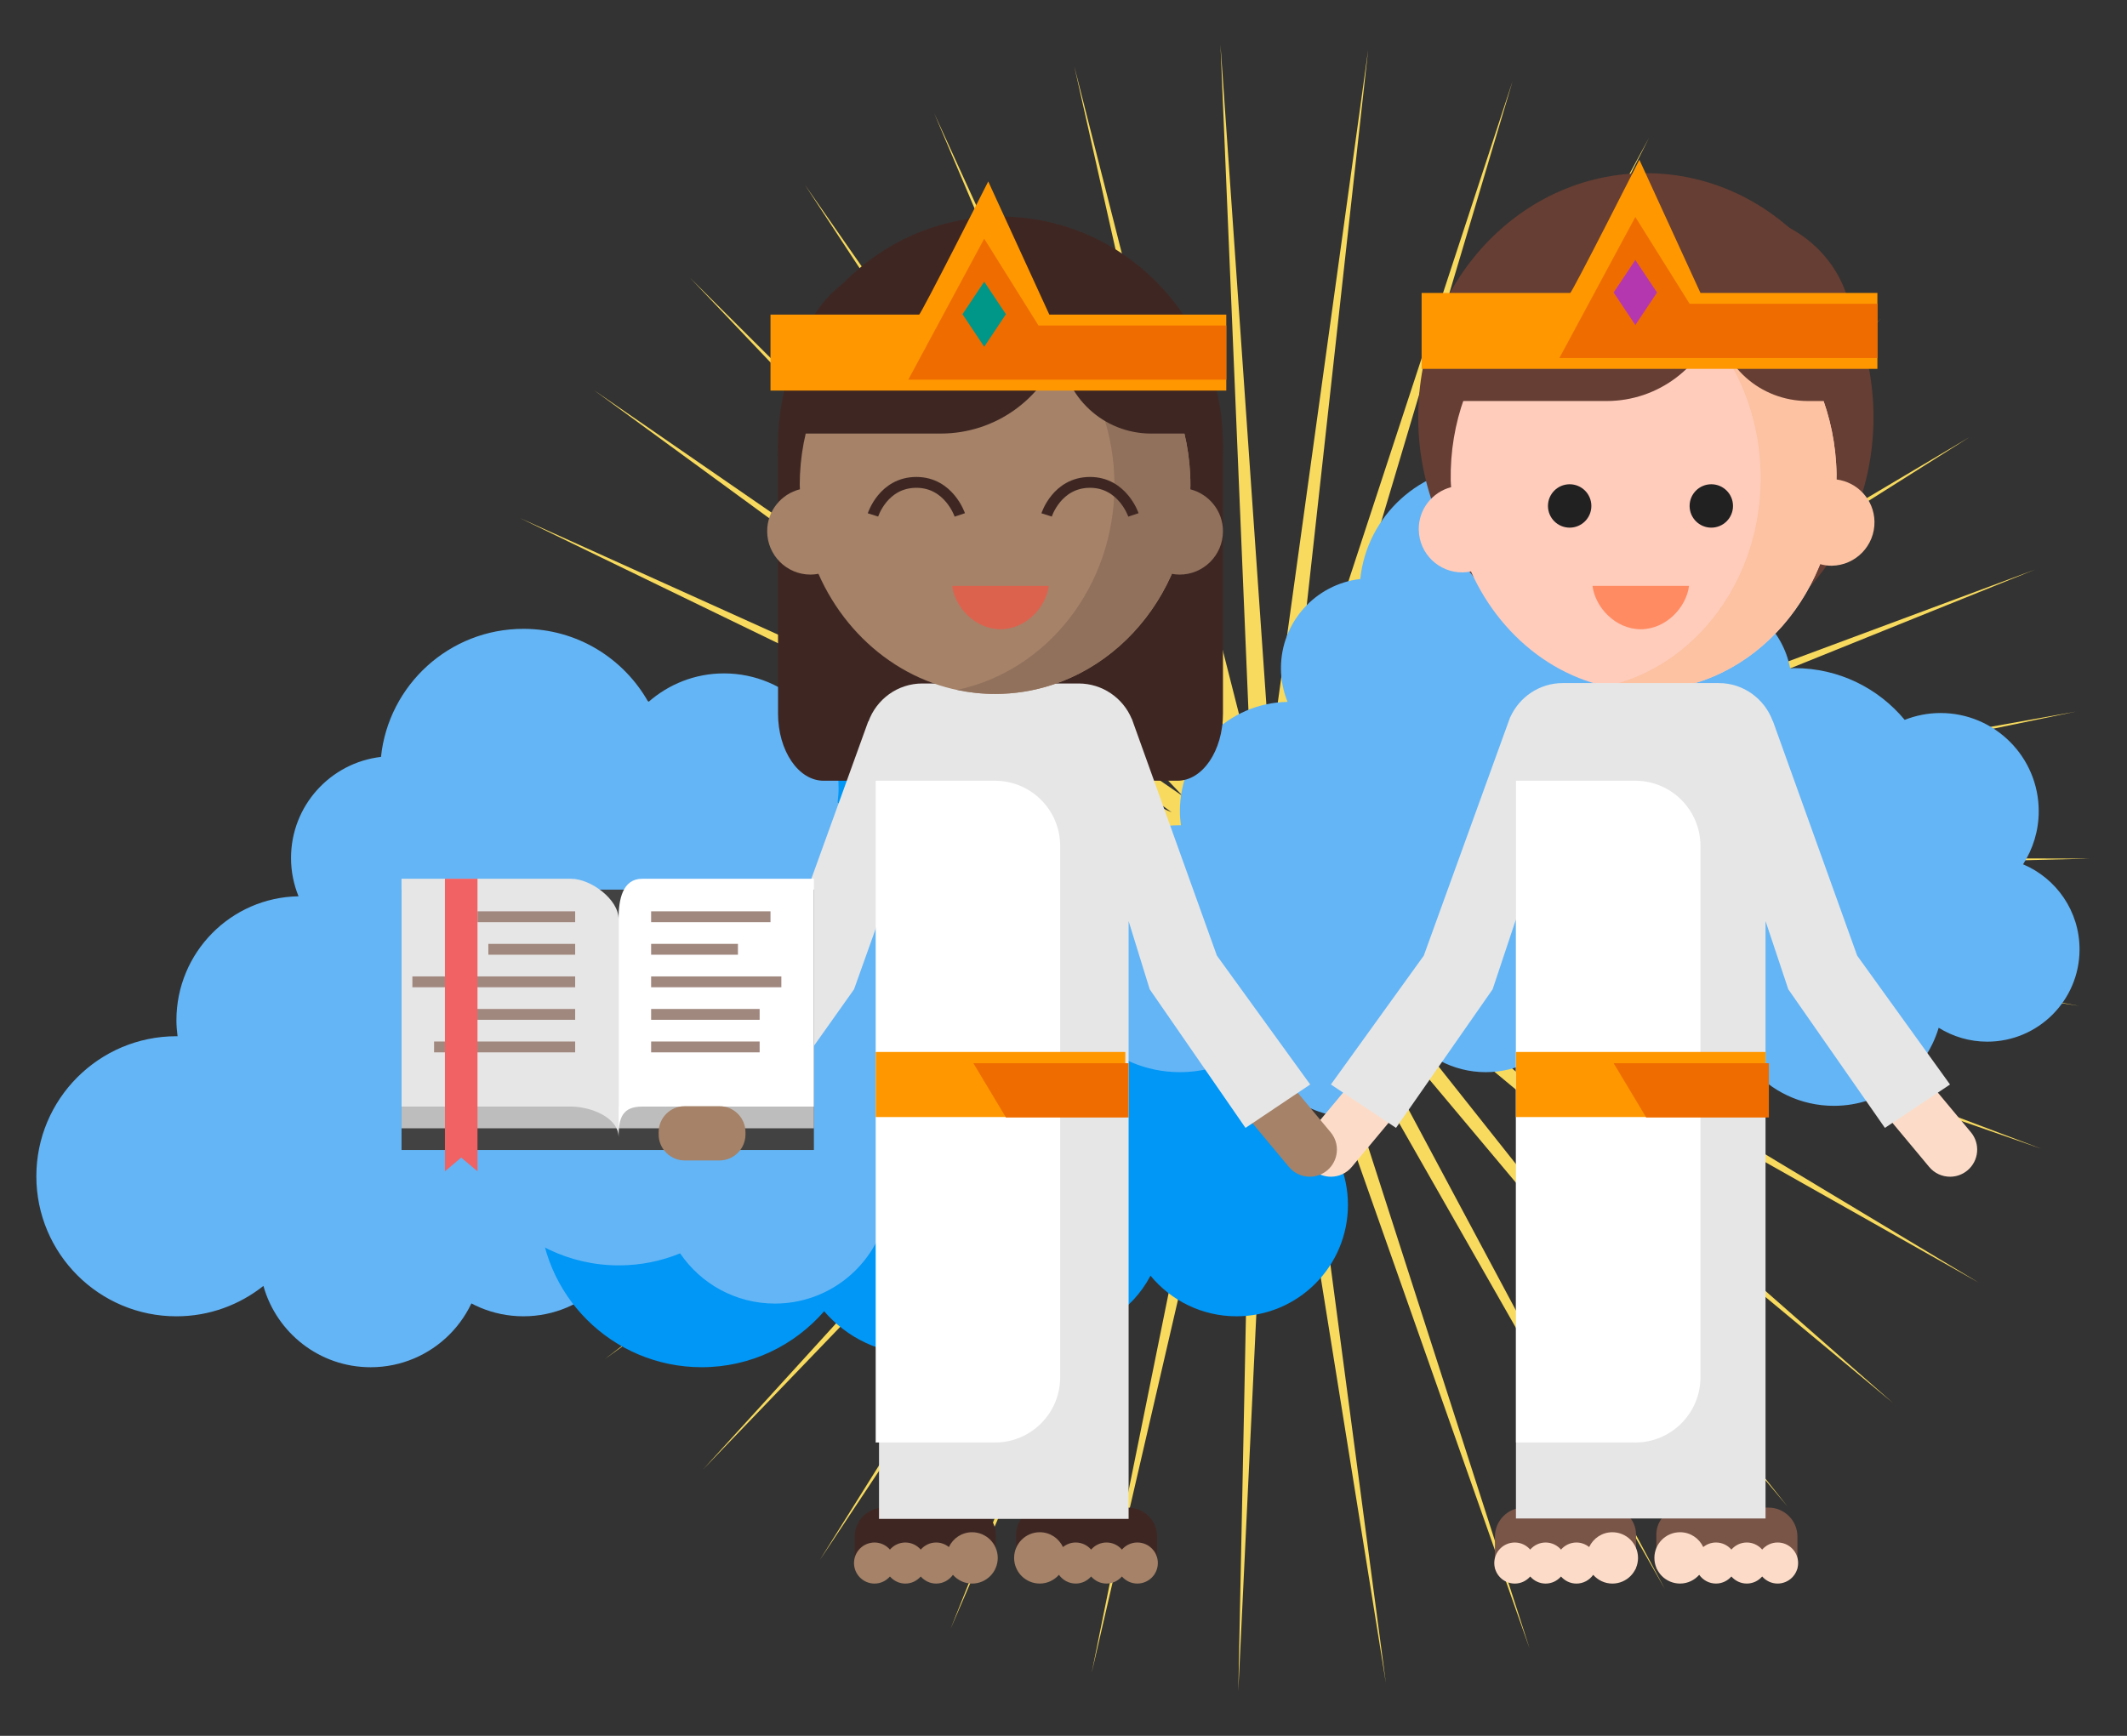 <?xml version="1.0" encoding="utf-8"?>
<!-- Generator: Adobe Illustrator 16.0.0, SVG Export Plug-In . SVG Version: 6.00 Build 0)  -->
<!DOCTYPE svg PUBLIC "-//W3C//DTD SVG 1.1//EN" "http://www.w3.org/Graphics/SVG/1.1/DTD/svg11.dtd">
<svg version="1.1" id="Layer_1" xmlns="http://www.w3.org/2000/svg" xmlns:xlink="http://www.w3.org/1999/xlink" x="0px" y="0px"
	 width="196px" height="160px" viewBox="0 0 196 160" enable-background="new 0 0 196 160" xml:space="preserve">
<rect x="0" y="0" width="196" height="160" fill="#333333" stroke="none"/>
<g>
	<polygon fill="#F7DA5E" points="126.755,80.759 192.65,79.141 126.735,78.95 191.283,65.592 126.394,77.173 187.518,52.504 
		125.739,75.486 181.477,40.299 124.794,73.943 173.354,29.37 123.589,72.594 163.409,20.066 122.163,71.481 151.963,12.687 
		120.56,70.641 139.384,7.471 118.833,70.101 126.075,4.584 117.038,69.877 112.465,4.121 115.231,69.978 98.99,6.095 
		113.472,70.399 86.085,10.443 111.815,71.128 74.164,17.025 110.316,72.142 63.609,25.631 109.022,73.406 54.761,35.983 
		107.975,74.881 47.903,47.749 107.208,76.52 43.257,60.549 106.745,78.269 40.971,73.974 106.603,80.073 41.118,87.591 
		106.784,81.874 43.694,100.963 107.284,83.612 48.617,113.661 108.087,85.233 55.728,125.275 109.166,86.686 64.798,135.432 
		110.487,87.921 75.537,143.807 112.009,88.902 87.598,150.13 113.68,89.594 100.595,154.198 115.448,89.979 114.108,155.879 
		117.256,90.04 127.705,155.122 119.047,89.778 140.948,151.948 120.761,89.2 153.412,146.459 122.345,88.326 164.695,138.835 
		123.747,87.182 174.436,129.319 124.923,85.807 182.32,118.215 125.834,84.244 188.096,105.882 126.451,82.543 191.576,92.717 	"/>
	<g id="XMLID_198_">
		<circle id="XMLID_214_" fill="#64B5F6" cx="48.233" cy="111.061" r="10.267"/>
		<path fill="#0097F6" d="M114.042,100.798c0.125-0.569,0.195-1.158,0.195-1.765c0-4.537-3.678-8.215-8.214-8.215
			c-0.174,0-0.344,0.016-0.516,0.026c-0.816-2.488-2.554-4.558-4.814-5.8c0.021-0.323,0.049-0.644,0.049-0.973
			c0-8.263-6.698-14.961-14.961-14.961s-14.961,6.698-14.961,14.961c0,4.209,1.744,8.006,4.542,10.725
			c-0.984,1.141-1.75,2.476-2.224,3.943c-2.41-1.662-5.328-2.639-8.478-2.639c-8.264,0-14.962,6.697-14.962,14.961
			c0,8.262,6.698,14.961,14.962,14.961c4.508,0,8.54-2.003,11.283-5.157c2.098,2.436,5.198,3.983,8.664,3.983
			c2.925,0,5.585-1.106,7.607-2.912c1.413,0.732,3.013,1.152,4.714,1.152c3.949,0,7.371-2.232,9.089-5.5
			c1.883,2.284,4.734,3.74,7.926,3.74c5.67,0,10.268-4.598,10.268-10.268C124.212,105.423,119.667,100.852,114.042,100.798z"/>
		<path fill="#64B5F6" d="M95.046,97.499c0.263-1.11,0.417-2.263,0.417-3.454c0-8.262-6.698-14.96-14.961-14.96
			c-0.156,0-0.307,0.019-0.461,0.023c-0.379-2.022-1.407-3.811-2.858-5.152c0.055-0.435,0.092-0.875,0.092-1.325
			c0-5.833-4.728-10.561-10.561-10.561c-2.675,0-5.11,1.002-6.971,2.642c-2.261-4.025-6.565-6.749-11.511-6.749
			c-6.818,0-12.427,5.17-13.125,11.804c-4.667,0.544-8.29,4.505-8.29,9.318c0,1.25,0.249,2.439,0.692,3.53
			c-6.23,0.102-11.253,5.176-11.253,11.431c0,0.5,0.043,0.989,0.105,1.472c-0.036,0-0.07-0.005-0.105-0.005
			c-7.129,0-12.907,5.779-12.907,12.908s5.778,12.908,12.907,12.908c3.032,0,5.813-1.053,8.017-2.802
			c1.211,4.322,5.17,7.496,9.878,7.496c5.671,0,10.268-4.598,10.268-10.268c0-1.36-0.271-2.656-0.751-3.844
			c0.637-0.188,1.254-0.418,1.853-0.686c2.744,3.304,6.882,5.41,11.513,5.41c1.996,0,3.897-0.398,5.638-1.108
			c1.9,2.793,5.104,4.628,8.737,4.628c4.864,0,8.95-3.293,10.175-7.769c1.866,2.571,4.886,4.249,8.305,4.249
			c5.671,0,10.268-4.597,10.268-10.268C100.156,102.578,98.099,99.278,95.046,97.499z"/>
	</g>
	<path fill="#64B5F6" d="M186.423,79.666c0.91-1.412,1.443-3.088,1.443-4.892c0-4.999-4.053-9.052-9.052-9.052
		c-1.166,0-2.276,0.228-3.3,0.63c-2.419-2.912-6.066-4.768-10.148-4.768c-0.137,0-0.27,0.017-0.406,0.021
		c-0.334-1.783-1.24-3.359-2.52-4.542c0.048-0.383,0.081-0.771,0.081-1.168c0-5.142-4.169-9.311-9.311-9.311
		c-2.358,0-4.505,0.884-6.146,2.329c-1.993-3.548-5.788-5.95-10.147-5.95c-6.011,0-10.956,4.558-11.571,10.406
		c-4.113,0.48-7.308,3.972-7.308,8.215c0,1.102,0.22,2.15,0.61,3.112c-5.493,0.089-9.921,4.563-9.921,10.078
		c0,0.441,0.038,0.872,0.093,1.298c-0.031,0-0.062-0.005-0.093-0.005c-6.284,0-11.379,5.095-11.379,11.379
		c0,6.285,5.095,11.38,11.379,11.38c2.673,0,5.125-0.928,7.067-2.471c1.067,3.811,4.557,6.608,8.709,6.608
		c3.616,0,6.728-2.126,8.178-5.192c1.264,0.671,2.705,1.055,4.235,1.055c1.466,0,2.846-0.356,4.071-0.975
		c2.413,3.106,6.174,5.113,10.412,5.113c3.974,0,7.529-1.766,9.948-4.546c1.85,2.147,4.583,3.511,7.639,3.511
		c4.565,0,8.417-3.035,9.661-7.195c1.301,0.807,2.83,1.281,4.473,1.281c4.698,0,8.507-3.809,8.507-8.507
		C191.628,83.98,189.481,80.955,186.423,79.666z"/>
	<g>
		<g>
			<g id="XMLID_298_">
				<path fill="#795548" d="M155.114,138.963h7.853c1.465,0,2.663,1.198,2.663,2.662v3.01h-13v-3.188
					C152.63,140.076,153.742,138.963,155.114,138.963z"/>
			</g>
			<path fill="#FCDCC8" d="M163.802,142.178c-0.568,0-1.072,0.256-1.419,0.653c-0.347-0.397-0.851-0.653-1.419-0.653
				c-0.568,0-1.072,0.256-1.419,0.653c-0.347-0.397-0.851-0.653-1.419-0.653c-0.446,0-0.852,0.161-1.175,0.42
				c-0.377-0.805-1.189-1.366-2.137-1.366c-1.307,0-2.365,1.06-2.365,2.366s1.059,2.365,2.365,2.365
				c0.706,0,1.333-0.315,1.766-0.806c0.342,0.486,0.906,0.806,1.545,0.806c0.569,0,1.073-0.256,1.419-0.653
				c0.347,0.397,0.851,0.653,1.419,0.653c0.569,0,1.073-0.256,1.419-0.653c0.347,0.397,0.851,0.653,1.419,0.653
				c1.045,0,1.893-0.848,1.893-1.893S164.847,142.178,163.802,142.178z"/>
		</g>
		<g>
			<g id="XMLID_247_">
				<path fill="#795548" d="M148.274,138.963h-7.853c-1.465,0-2.663,1.198-2.663,2.662v3.01h13v-3.188
					C150.759,140.076,149.646,138.963,148.274,138.963z"/>
			</g>
			<path fill="#FCDCC8" d="M148.576,141.232c-0.948,0-1.759,0.561-2.137,1.366c-0.323-0.258-0.728-0.419-1.174-0.419
				c-0.569,0-1.073,0.256-1.42,0.653c-0.347-0.397-0.851-0.653-1.419-0.653c-0.569,0-1.073,0.256-1.419,0.653
				c-0.347-0.397-0.851-0.653-1.419-0.653c-1.045,0-1.893,0.848-1.893,1.893s0.848,1.893,1.893,1.893
				c0.568,0,1.072-0.256,1.419-0.653c0.347,0.397,0.851,0.653,1.419,0.653c0.568,0,1.072-0.256,1.419-0.653
				c0.347,0.397,0.851,0.653,1.42,0.653c0.64,0,1.203-0.319,1.545-0.806c0.434,0.49,1.06,0.806,1.766,0.806
				c1.307,0,2.365-1.059,2.365-2.365S149.883,141.232,148.576,141.232z"/>
		</g>
		<g>
			<path fill="#A7A767" d="M149.812,92.728L149.812,92.728c-0.018,0-0.034-0.001-0.052-0.001c-0.021,0-0.041,0.001-0.062,0.001
				H149.812z"/>
		</g>
		<ellipse fill="#663E33" cx="151.664" cy="38.463" rx="20.978" ry="22.5"/>
		<path fill="#FFCCBC" d="M151.106,24.359c-9.817,0.178-17.618,9.118-17.424,19.969c0.003,0.194,0.028,0.381,0.037,0.574
			c-1.742,0.458-3.016,2.049-2.982,3.93c0.039,2.208,1.862,3.967,4.071,3.927c0.253-0.004,0.499-0.039,0.738-0.088
			c2.966,6.605,9.161,11.11,16.265,10.982c9.817-0.177,17.618-9.118,17.424-19.968S160.924,24.182,151.106,24.359z"/>
		<path fill="#FCC2A2" d="M169.221,44.193c0.001-0.171,0.017-0.337,0.014-0.509c-0.194-10.851-8.312-19.502-18.129-19.325
			c-1.094,0.02-2.156,0.164-3.191,0.392c8.024,1.78,14.151,9.525,14.32,18.933c0.173,9.642-5.973,17.759-14.232,19.576
			c1.231,0.273,2.503,0.416,3.809,0.392c7.136-0.129,13.19-4.898,15.899-11.656c0.35,0.093,0.712,0.157,1.092,0.15
			c2.209-0.04,3.967-1.863,3.928-4.072C172.694,46.058,171.166,44.434,169.221,44.193z"/>
		<path fill="#BCAAA4" stroke="#3E2723" stroke-miterlimit="10" d="M167.48,41.071"/>
		<circle fill="#212121" cx="144.642" cy="46.636" r="2"/>
		<circle fill="#212121" cx="157.694" cy="46.636" r="2"/>
		<path fill="#663E33" d="M159.407,19.636h-0.805l-0.025-1.797l-7.695-1.203c-10.597,0-19.188,8.591-19.188,19.188v1.14h16.34
			c4.795,0,8.85-3.167,10.189-7.522c0.297,4.201,3.93,7.522,8.381,7.522h4.09v-6.492C170.694,24.487,165.641,19.636,159.407,19.636z
			"/>
		<path fill="#FF8B63" d="M146.745,54c0.251,2,2.135,4,4.449,4s4.198-2,4.449-4H146.745z"/>
		<g id="XMLID_171_">
			<path id="XMLID_174_" fill="#FF9800" d="M156.694,27l-5.629-12.276c0,0-6.21,12.276-6.371,12.276H131v7h42v-7H156.694z"/>
			<polygon id="XMLID_173_" fill="#EF6C00" points="150.694,20 155.694,28 173,28 173,33 143.694,33 			"/>
			<polygon id="XMLID_172_" fill="#B537AF" points="150.694,29.963 148.694,26.963 150.694,23.963 152.694,26.963 			"/>
		</g>
		<path fill="#FCDCC8" d="M179.696,108.463c-0.716,0-1.428-0.306-1.922-0.899l-5-6c-0.884-1.061-0.741-2.637,0.32-3.521
			c1.06-0.885,2.638-0.74,3.521,0.32l5,6c0.884,1.061,0.741,2.637-0.32,3.521C180.828,108.273,180.26,108.463,179.696,108.463z"/>
		<path fill="#FCDCC8" d="M122.641,108.463c-0.564,0-1.131-0.19-1.599-0.58c-1.061-0.884-1.204-2.46-0.32-3.521l5-6
			c0.883-1.06,2.458-1.204,3.521-0.32c1.061,0.884,1.204,2.46,0.32,3.521l-5,6C124.069,108.157,123.357,108.463,122.641,108.463z"/>
		<path fill="#E6E6E6" d="M171.135,88.084l-7.763-21.617l-0.017-0.007c-0.745-2.03-2.684-3.497-4.964-3.497h-14.394
			c-2.144,0-3.992,1.295-4.826,3.137l-0.009,0.002l-0.016,0.043c-0.041,0.093-0.068,0.191-0.104,0.286l-7.841,21.652l-8.56,11.879
			l6,4l8.903-12.775l2.148-6.445v55.221h23V84.898l2.097,6.29l8.903,12.775l6-4L171.135,88.084z"/>
		<path fill="#FFFFFF" d="M150.678,132.963h-10.983v-61h10.983c3.323,0,6.017,2.693,6.017,6.016v48.968
			C156.694,130.27,154.001,132.963,150.678,132.963z"/>
		<g>
			<rect x="139.694" y="96.963" fill="#FF9800" width="23" height="6"/>
			<path fill="#EF6C00" d="M163,98c-3,0-14.306,0-14.306,0l3,5H163V98z"/>
		</g>
	</g>
	<g>
		<g>
			<g id="XMLID_239_">
				<path fill="#3E2723" d="M96.114,138.963h7.853c1.465,0,2.663,1.198,2.663,2.662v3.01h-13v-3.188
					C93.63,140.076,94.742,138.963,96.114,138.963z"/>
			</g>
			<path fill="#A58268" d="M104.802,142.178c-0.568,0-1.072,0.256-1.419,0.653c-0.347-0.397-0.851-0.653-1.419-0.653
				c-0.568,0-1.072,0.256-1.419,0.653c-0.347-0.397-0.851-0.653-1.419-0.653c-0.446,0-0.852,0.161-1.175,0.42
				c-0.377-0.805-1.189-1.366-2.137-1.366c-1.307,0-2.365,1.06-2.365,2.366s1.059,2.365,2.365,2.365
				c0.706,0,1.333-0.315,1.766-0.806c0.342,0.486,0.906,0.806,1.545,0.806c0.569,0,1.073-0.256,1.419-0.653
				c0.347,0.397,0.851,0.653,1.419,0.653c0.569,0,1.073-0.256,1.419-0.653c0.347,0.397,0.851,0.653,1.419,0.653
				c1.045,0,1.893-0.848,1.893-1.893S105.847,142.178,104.802,142.178z"/>
		</g>
		<g>
			<g id="XMLID_234_">
				<path fill="#3E2723" d="M89.274,138.963h-7.853c-1.465,0-2.663,1.198-2.663,2.662v3.01h13v-3.188
					C91.759,140.076,90.646,138.963,89.274,138.963z"/>
			</g>
			<path fill="#A58268" d="M89.576,141.232c-0.948,0-1.759,0.561-2.137,1.366c-0.323-0.258-0.728-0.419-1.174-0.419
				c-0.569,0-1.073,0.256-1.42,0.653c-0.347-0.397-0.851-0.653-1.419-0.653c-0.569,0-1.073,0.256-1.419,0.653
				c-0.347-0.397-0.851-0.653-1.419-0.653c-1.045,0-1.893,0.848-1.893,1.893s0.848,1.893,1.893,1.893
				c0.568,0,1.072-0.256,1.419-0.653c0.347,0.397,0.851,0.653,1.419,0.653c0.568,0,1.072-0.256,1.419-0.653
				c0.347,0.397,0.851,0.653,1.42,0.653c0.64,0,1.203-0.319,1.545-0.806c0.434,0.49,1.06,0.806,1.766,0.806
				c1.307,0,2.365-1.059,2.365-2.365S90.883,141.232,89.576,141.232z"/>
		</g>
		<path fill="#3E2723" d="M108.503,71.963H75.886c-2.314,0-4.191-2.771-4.191-6.188V40.963h41v24.812
			C112.694,69.193,110.818,71.963,108.503,71.963z"/>
		<g>
			<path fill="#A7A767" d="M90.812,92.728L90.812,92.728c-0.018,0-0.034-0.001-0.052-0.001c-0.021,0-0.041,0.001-0.062,0.001H90.812
				z"/>
		</g>
		<path fill="#A58268" d="M120.696,108.463c-0.716,0-1.428-0.306-1.922-0.899l-5-6c-0.884-1.061-0.741-2.637,0.32-3.521
			c1.06-0.885,2.638-0.74,3.521,0.32l5,6c0.884,1.061,0.741,2.637-0.32,3.521C121.828,108.273,121.26,108.463,120.696,108.463z"/>
		<path fill="#E6E6E6" d="M112.135,88.084l-7.843-21.839l-0.004,0.017c-0.8-1.92-2.695-3.262-4.896-3.262H84.997
			c-2.292,0-4.237,1.464-4.973,3.511l-0.016-0.018l-7.806,21.596l-8.56,11.877l6,3.999l9.056-12.776L81,84.743V140h23V84.898
			l1.944,6.29l8.827,12.775l5.962-4L112.135,88.084z"/>
		<ellipse fill="#3E2723" cx="92.194" cy="40.963" rx="20.5" ry="21"/>
		<path fill="#A58268" d="M91.694,25.463c-9.941,0-18,8.619-18,19.25c0,0.13,0.016,0.256,0.018,0.386
			c-1.731,0.439-3.018,1.996-3.018,3.864c0,2.209,1.791,4,4,4c0.248,0,0.487-0.03,0.723-0.073
			c2.877,6.537,9.074,11.073,16.277,11.073c9.941,0,18-8.619,18-19.25S101.636,25.463,91.694,25.463z"/>
		<path fill="#91715C" d="M109.676,45.099c0.002-0.129,0.018-0.255,0.018-0.386c0-10.631-8.059-19.25-18-19.25
			c-1.198,0-2.367,0.131-3.5,0.37c8.265,1.743,14.5,9.53,14.5,18.88s-6.235,17.137-14.5,18.88c1.133,0.239,2.302,0.37,3.5,0.37
			c7.204,0,13.4-4.536,16.277-11.073c0.235,0.043,0.475,0.073,0.723,0.073c2.209,0,4-1.791,4-4
			C112.694,47.095,111.408,45.539,109.676,45.099z"/>
		<g>
			<path fill="#BCAAA4" stroke="#3E2723" stroke-miterlimit="10" d="M80.962,43.241"/>
		</g>
		<path fill="none" stroke="#3E2723" stroke-miterlimit="10" d="M80.444,47.463c0,0,0.95-3,4-3c3,0,4,3,4,3"/>
		<path fill="#3E2723" d="M100.978,25.463h-2.533v-1.5h-14.31c-5.904,0-10.69,4.786-10.69,10.69v5.31h13.24
			c5.083,0,9.399-3.23,11.042-7.745c0.323,4.33,3.929,7.745,8.341,7.745h5.377V35.93C111.444,30.149,106.759,25.463,100.978,25.463z
			"/>
		<path fill="none" stroke="#3E2723" stroke-miterlimit="10" d="M96.444,47.463c0,0,0.237-0.75,0.856-1.5
			c0.618-0.75,1.618-1.5,3.144-1.5c1.499,0,2.499,0.75,3.124,1.499c0.626,0.75,0.876,1.501,0.876,1.501"/>
		<path fill="#DD624E" d="M87.745,54c0.251,2,2.135,4,4.449,4s4.198-2,4.449-4H87.745z"/>
		<g id="XMLID_167_">
			<path id="XMLID_170_" fill="#FF9800" d="M96.694,29l-5.629-12.276c0,0-6.21,12.276-6.371,12.276H71v7h42v-7H96.694z"/>
			<polygon id="XMLID_169_" fill="#EF6C00" points="90.694,22 95.694,30 113,30 113,35 83.694,35 			"/>
			<polygon id="XMLID_168_" fill="#009789" points="90.694,31.963 88.694,28.963 90.694,25.963 92.694,28.963 			"/>
		</g>
		<g>
			<rect x="37" y="82" fill="#424242" width="38" height="24"/>
			<rect x="37" y="102" fill="#BDBDBD" width="20" height="2"/>
			<path fill="#E6E6E6" d="M52.632,81C54.439,81,57,82.895,57,84.702v20.113c0-1.809-2.561-2.815-4.368-2.815H37V81H52.632z"/>
			<rect x="57" y="102" fill="#BDBDBD" width="18" height="2"/>
			<path fill="#FFFFFF" d="M59.179,81C57.371,81,57,82.895,57,84.702v20.113c0-1.809,0.371-2.815,2.179-2.815H75V81H59.179z"/>
			<line fill="none" stroke="#A1887F" stroke-miterlimit="10" x1="60" y1="84.5" x2="71" y2="84.5"/>
			<line fill="none" stroke="#A1887F" stroke-miterlimit="10" x1="44" y1="84.5" x2="53" y2="84.5"/>
			<line fill="none" stroke="#A1887F" stroke-miterlimit="10" x1="45" y1="87.5" x2="53" y2="87.5"/>
			<line fill="none" stroke="#A1887F" stroke-miterlimit="10" x1="38" y1="90.5" x2="53" y2="90.5"/>
			<line fill="none" stroke="#A1887F" stroke-miterlimit="10" x1="42" y1="93.5" x2="53" y2="93.5"/>
			<line fill="none" stroke="#A1887F" stroke-miterlimit="10" x1="40" y1="96.5" x2="53" y2="96.5"/>
			<line fill="none" stroke="#A1887F" stroke-miterlimit="10" x1="60" y1="87.5" x2="68" y2="87.5"/>
			<line fill="none" stroke="#A1887F" stroke-miterlimit="10" x1="60" y1="90.5" x2="72" y2="90.5"/>
			<line fill="none" stroke="#A1887F" stroke-miterlimit="10" x1="60" y1="93.5" x2="70" y2="93.5"/>
			<line fill="none" stroke="#A1887F" stroke-miterlimit="10" x1="60" y1="96.5" x2="70" y2="96.5"/>
			<polygon fill="#F06263" points="41,81 41,107.963 42.5,106.699 44,107.963 44,81 			"/>
		</g>
		<path fill="#A58268" d="M66.304,106.963h-3.219c-1.314,0-2.391-1.076-2.391-2.391v-0.219c0-1.314,1.076-2.391,2.391-2.391h3.219
			c1.314,0,2.391,1.076,2.391,2.391v0.219C68.694,105.887,67.618,106.963,66.304,106.963z"/>
		<path fill="#FFFFFF" d="M91.678,132.963H80.694v-61h10.983c3.323,0,6.017,2.693,6.017,6.016v48.968
			C97.694,130.27,95.001,132.963,91.678,132.963z"/>
		<g>
			<rect x="80.694" y="96.963" fill="#FF9800" width="23" height="6"/>
			<path fill="#EF6C00" d="M104,98c-3,0-14.306,0-14.306,0l3,5H104V98z"/>
		</g>
	</g>
</g>
</svg>
